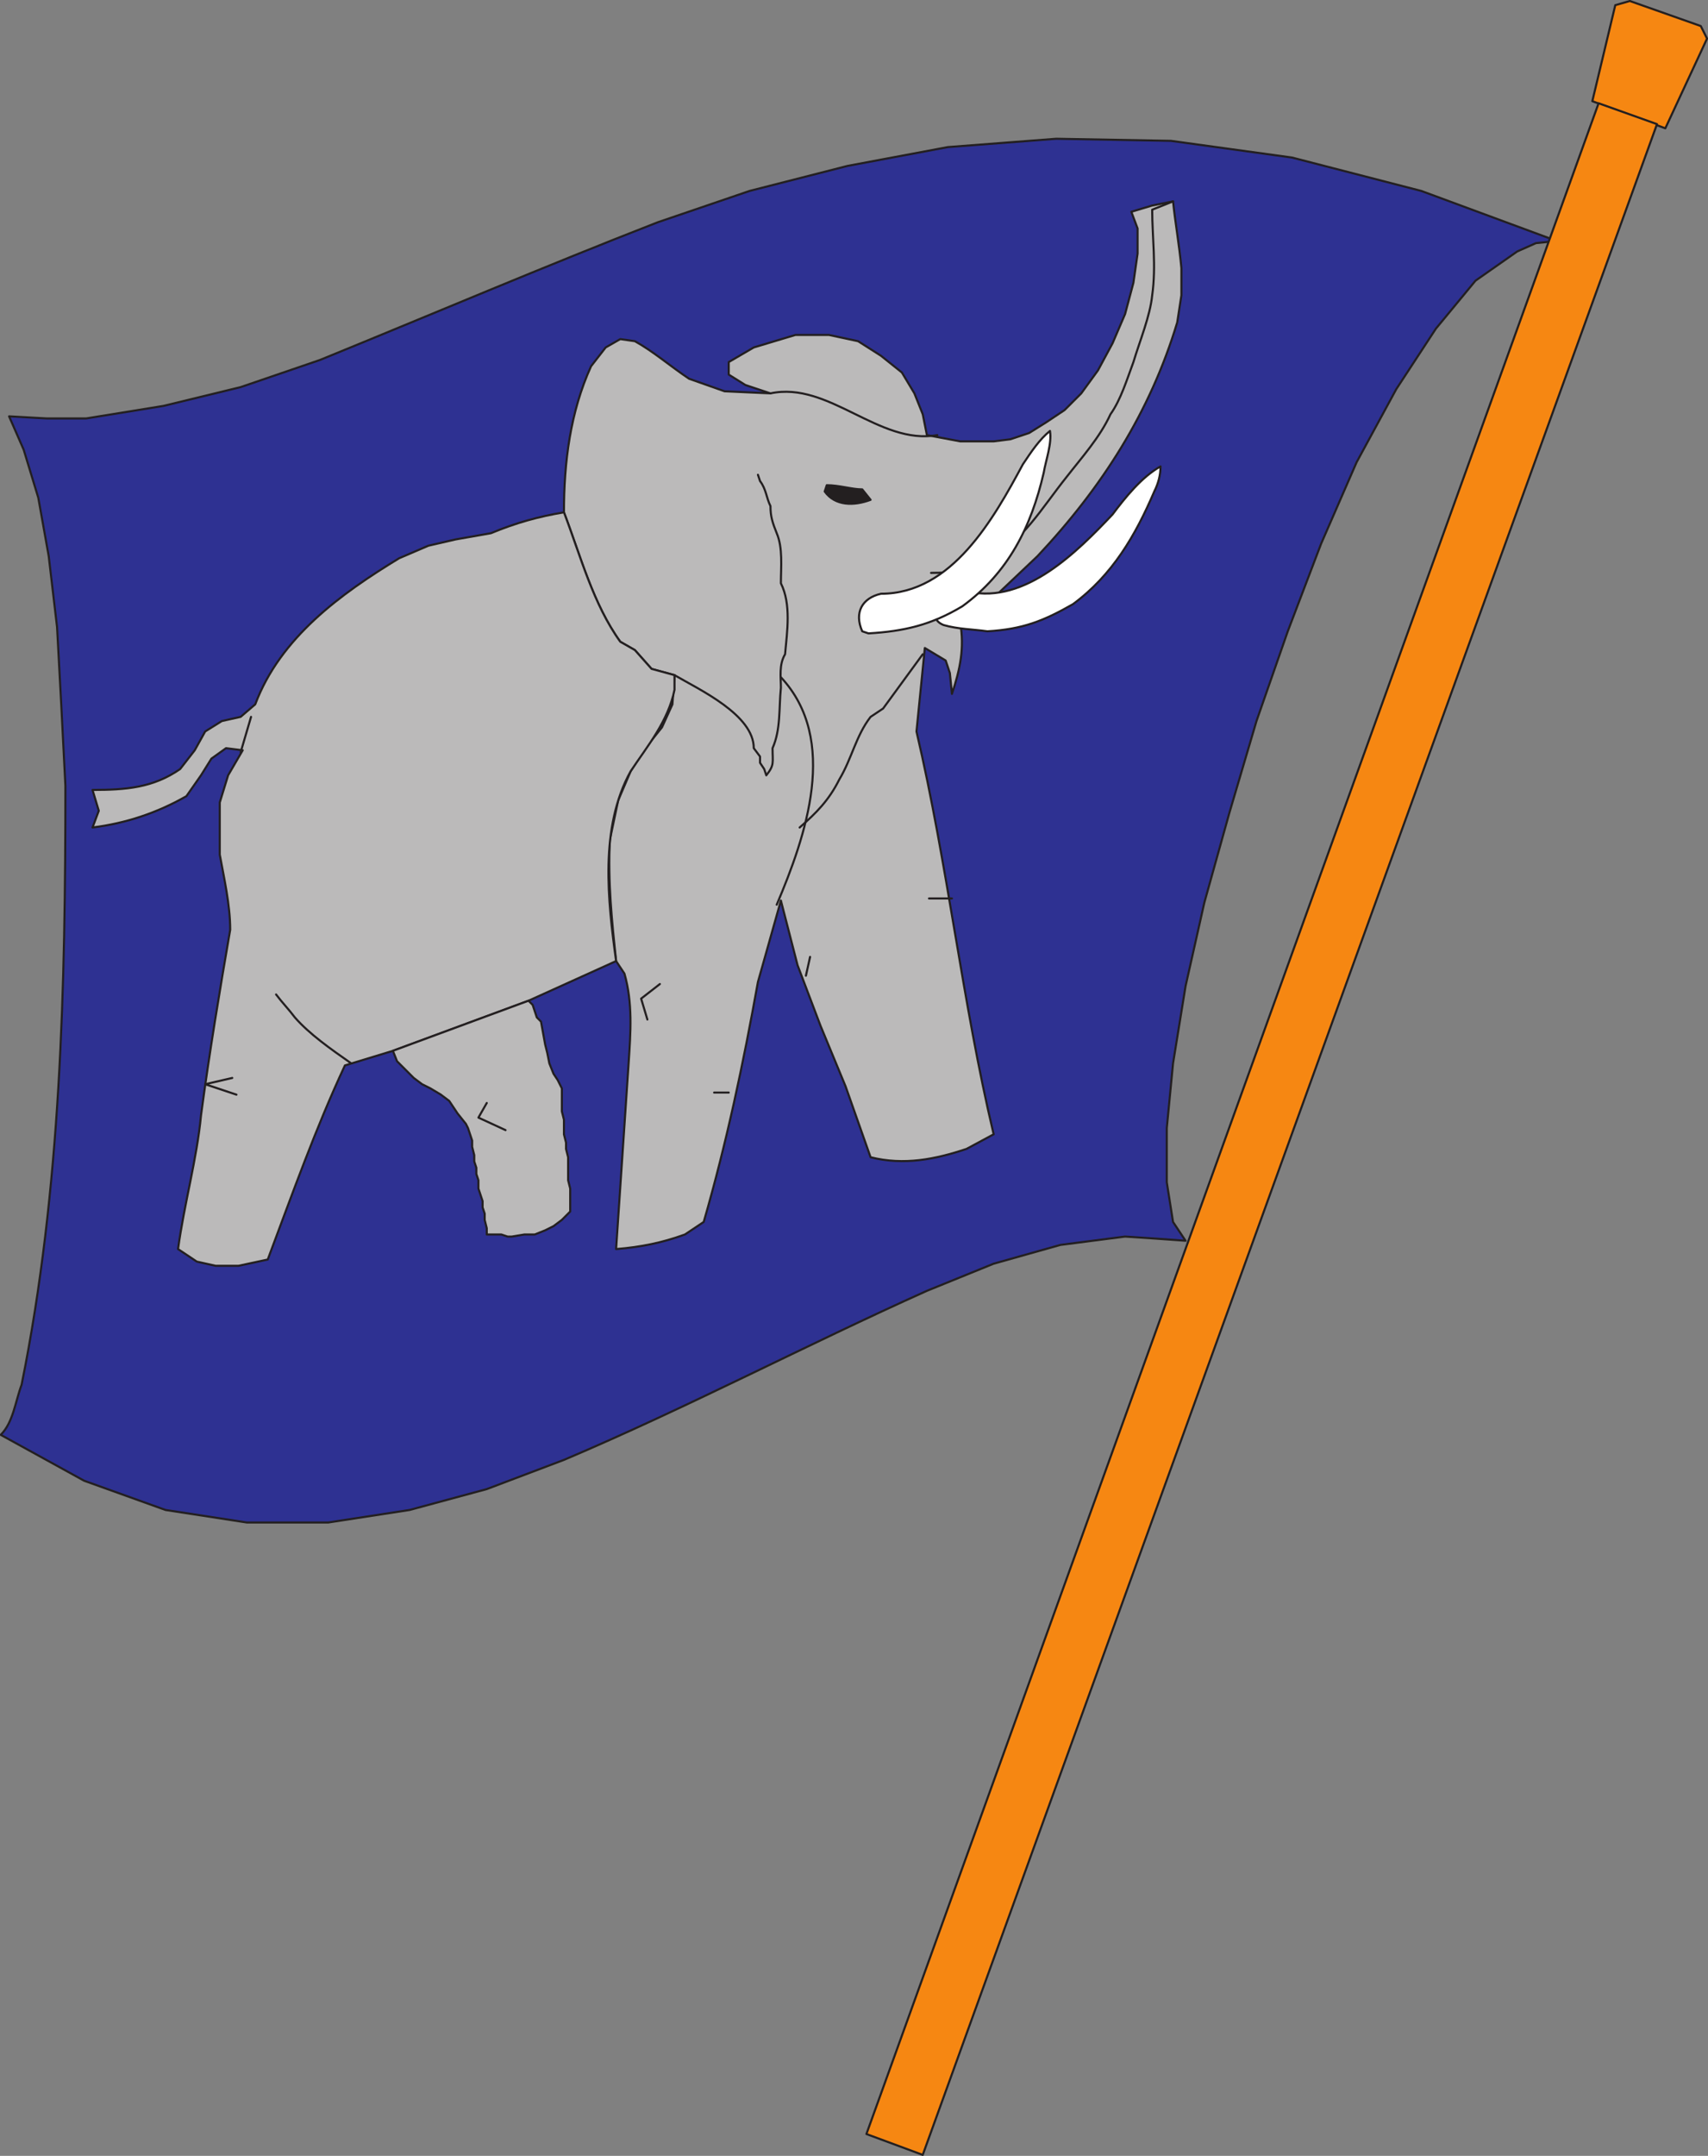 <svg xmlns="http://www.w3.org/2000/svg" width="614.105" height="774.712"><rect width="100%" height="100%" fill="#808080" stroke="none"/><path fill="#2e3192" fill-rule="evenodd" d="m559.765 86.61-7.5.75-6.75 3-15 10.5-14.25 17.25-14.25 21.75-14.25 26.25-12.75 29.25-12 31.5-11.25 32.25-9.75 33-9 32.25-6.75 30-4.5 27.75-2.25 23.25v19.5l2.25 14.25 4.5 6.75-10.5-.75-11.25-.75-23.25 3-24 6.75-24 9.75c-43.5 19.5-86.25 42-130.5 60.75l-27.75 10.5-27.75 7.5-29.25 4.5h-29.25l-29.25-4.5-29.25-10.5-30-16.5c4.5-4.5 5.25-12 7.5-18 14.25-70.5 15.75-143.25 15.75-215.25l-1.5-29.25-1.5-27.75-3-25.5-3.75-21-5.25-17.25-5.25-12 13.5.75h14.25l27.75-4.5 27.75-6.75 28.5-9.75c40.5-16.5 81-33.75 121.5-49.5l33-11.25 35.25-9 36-6.75 39-3 41.25.75 43.5 6 46.5 12 48.75 18"/><path fill="none" stroke="#231f20" stroke-linecap="round" stroke-linejoin="round" stroke-miterlimit="10" stroke-width=".75" d="m559.765 86.61-7.5.75-6.75 3-15 10.5-14.25 17.25-14.25 21.75-14.25 26.25-12.75 29.25-12 31.5-11.25 32.25-9.75 33-9 32.25-6.75 30-4.5 27.75-2.25 23.25v19.5l2.25 14.25 4.5 6.75-10.5-.75-11.25-.75-23.25 3-24 6.75-24 9.75c-43.5 19.5-86.25 42-130.5 60.75l-27.75 10.5-27.75 7.5-29.25 4.5h-29.25l-29.25-4.5-29.25-10.5-30-16.5c4.5-4.5 5.25-12 7.5-18 14.25-70.5 15.75-143.25 15.75-215.25l-1.5-29.25-1.5-27.75-3-25.5-3.75-21-5.25-17.25-5.25-12 13.5.75h14.25l27.75-4.5 27.75-6.75 28.5-9.75c40.5-16.5 81-33.75 121.5-49.5l33-11.25 35.25-9 36-6.75 39-3 41.25.75 43.5 6 46.5 12zm0 0"/><path fill="#bbbaba" fill-rule="evenodd" d="M221.515 345.36c-1.5-14.25-3-28.5-2.25-43.5l3-14.25 4.5-10.5 5.25-8.25 6-7.5 3.75-8.25.75-10.5-8.25-2.25-6-6.75-5.25-3c-9.75-13.5-14.25-30.75-20.25-46.5 0-18 2.25-36 9.75-52.5l5.25-6.75 5.25-3 5.25.75c6.75 3.75 12.75 9 19.5 13.5l12.75 4.5 16.5.75-9-3-6-3.75v-4.5l9-5.25 15-4.5h12l10.5 2.25 8.25 5.25 7.5 6 4.5 7.5 3 7.5 1.5 7.5 12 2.25h12l6-.75 6.75-2.25 6-3.75 6.75-4.5 6-6 6-8.25 5.25-9.75 4.5-10.5 3-11.25 1.5-10.5v-9l-2.25-6 7.5-2.25 7.5-1.5c.75 7.5 2.25 15.75 3 24v9.75l-1.5 9.75c-9.75 32.25-27 59.25-50.25 84l-14.25 13.5-13.5 10.5c1.5 9 0 16.5-3 25.5l-.75-7.5-1.5-4.5-7.5-4.5-3 30c11.25 48 16.5 97.5 27.75 144.75l-9.75 5.25c-11.25 3.75-22.5 6-34.5 3l-9-25.5-9-21.75-8.25-21.75-6-23.25-8.25 29.25c-5.25 29.25-11.25 57.75-19.5 86.25l-6.75 4.5c-8.25 3-15.75 4.5-24.75 5.25 1.5-21.75 3-45 4.5-66.75.75-11.25 1.5-21.75-1.5-32.25l-3-4.5"/><path fill="none" stroke="#231f20" stroke-linecap="round" stroke-linejoin="round" stroke-miterlimit="10" stroke-width=".75" d="M221.515 345.36c-1.5-14.25-3-28.5-2.25-43.5l3-14.25 4.5-10.5 5.25-8.25 6-7.5 3.75-8.25.75-10.5-8.25-2.25-6-6.75-5.25-3c-9.75-13.5-14.25-30.75-20.25-46.5 0-18 2.25-36 9.75-52.5l5.25-6.75 5.25-3 5.25.75c6.75 3.75 12.75 9 19.5 13.5l12.75 4.5 16.5.75-9-3-6-3.75v-4.5l9-5.25 15-4.5h12l10.5 2.25 8.25 5.25 7.5 6 4.5 7.5 3 7.5 1.5 7.5 12 2.25h12l6-.75 6.75-2.25 6-3.75 6.75-4.5 6-6 6-8.25 5.25-9.75 4.5-10.5 3-11.25 1.5-10.5v-9l-2.25-6 7.5-2.25 7.5-1.5c.75 7.5 2.25 15.75 3 24v9.75l-1.5 9.75c-9.75 32.25-27 59.25-50.25 84l-14.25 13.5-13.5 10.5c1.5 9 0 16.5-3 25.5l-.75-7.5-1.5-4.5-7.5-4.5-3 30c11.25 48 16.5 97.5 27.75 144.75l-9.75 5.25c-11.25 3.75-22.5 6-34.5 3l-9-25.5-9-21.75-8.25-21.75-6-23.25-8.25 29.25c-5.25 29.25-11.25 57.75-19.5 86.25l-6.75 4.5c-8.25 3-15.75 4.5-24.75 5.25 1.5-21.75 3-45 4.5-66.75.75-11.25 1.5-21.75-1.5-32.25zm0 0"/><path fill="#bbbaba" fill-rule="evenodd" d="m221.515 345.36-31.5 14.25-48.75 18-17.25 5.25c-10.5 22.5-18.75 45.75-27.75 69.75l-10.5 2.25h-8.25l-6.75-1.5-6.75-4.5c2.25-16.5 6.75-32.25 8.25-48 3-22.5 6.75-45 10.5-66.75 0-9-2.25-18.75-3.75-27v-18.75l3-9.75 5.25-9-6-.75-5.25 3.75-3.75 6-5.25 7.5c-10.5 6-21.75 9.75-33.75 11.25l2.25-6-2.25-7.5c12 0 21.75-.75 31.5-7.5l5.25-6.75 3.75-6.75 6-3.75 6.75-1.5 5.25-4.5c9-24 30.75-39.75 51.75-52.5l10.5-4.5 9.75-2.25 12.75-2.25c9-3.75 17.25-6 26.25-7.5 6 15.75 10.5 33 20.25 46.5l5.25 3 6 6.75 8.25 2.25v5.25c-2.25 11.25-9.75 20.25-15.75 29.25-11.25 20.25-8.25 46.5-5.25 68.25"/><path fill="none" stroke="#231f20" stroke-linecap="round" stroke-linejoin="round" stroke-miterlimit="10" stroke-width=".75" d="m221.515 345.36-31.5 14.25-48.75 18-17.25 5.25c-10.5 22.5-18.75 45.75-27.75 69.75l-10.5 2.25h-8.25l-6.75-1.5-6.75-4.5c2.25-16.5 6.75-32.25 8.25-48 3-22.5 6.75-45 10.5-66.75 0-9-2.25-18.75-3.75-27v-18.75l3-9.75 5.25-9-6-.75-5.25 3.75-3.75 6-5.25 7.5c-10.5 6-21.75 9.75-33.75 11.25l2.25-6-2.25-7.5c12 0 21.75-.75 31.5-7.5l5.25-6.75 3.75-6.75 6-3.75 6.75-1.5 5.25-4.5c9-24 30.75-39.75 51.75-52.5l10.5-4.5 9.75-2.25 12.75-2.25c9-3.75 17.25-6 26.25-7.5 6 15.75 10.5 33 20.25 46.5l5.25 3 6 6.75 8.25 2.25v5.25c-2.25 11.25-9.75 20.25-15.75 29.25-11.25 20.25-8.25 46.5-5.25 68.25zm0 0"/><path fill="#f68712" fill-rule="evenodd" d="m580.765 1.86 5.25-1.5 25.5 9 2.25 4.5-15 32.25-26.25-9.75 8.25-34.5"/><path fill="none" stroke="#231f20" stroke-linecap="round" stroke-linejoin="round" stroke-miterlimit="10" stroke-width=".75" d="m580.765 1.86 5.25-1.5 25.5 9 2.25 4.5-15 32.25-26.25-9.75zm0 0"/><path fill="#f68712" fill-rule="evenodd" d="m595.765 44.61-21-7.5-263.25 729.75 20.25 7.5 264-729.75"/><path fill="none" stroke="#231f20" stroke-linecap="round" stroke-linejoin="round" stroke-miterlimit="10" stroke-width=".75" d="m595.765 44.61-21-7.5-263.25 729.75 20.25 7.5zm-353.25 198c9 5.25 28.5 14.25 28.5 26.25l2.25 3v2.25l1.5 2.25.75 2.25c3-3.75 2.25-4.5 2.25-9.75 3-6.75 2.25-14.25 3-21.75 0-3.75-.75-8.25 1.5-12 .75-8.25 2.25-18-1.5-25.5 0-6 .75-12.75-1.5-18-1.5-3.75-2.25-6-2.25-9.75-1.5-3-1.5-6-3.75-9l-.75-2.25m149.25-98.25-7.5 3c0 9.75 1.5 20.25 0 30.75-.75 7.5-4.5 16.5-6.75 24-2.25 6-4.5 13.5-8.25 18.75-3.75 8.25-10.5 15.75-15.75 22.5-9 11.25-15.75 23.25-28.5 30-7.5 3.75-12.75 4.5-20.25 4.5"/><path fill="#bbbaba" fill-rule="evenodd" d="m190.015 359.61 1.5 1.5 1.5 4.5 1.5 1.5 1.5 8.25.75 3 .75 3.75 1.5 3.75 1.5 2.25 1.5 3v8.25l.75 3v5.25l.75 3v2.25l.75 3v8.25l.75 3v8.25l-3 3-3 2.25-3 1.5-3.75 1.5h-3.75l-4.5.75h-1.5l-2.25-.75h-5.25v-2.25l-.75-3v-2.25l-.75-2.25v-2.25l-1.5-4.5v-3l-.75-2.25v-2.25l-.75-2.25v-2.25l-.75-3v-2.25l-1.5-4.5-.75-1.5-3-3.75-3-4.5-3-2.25-3.75-2.25-3-1.5-3-2.25-6-6-1.5-3.75 48.75-18"/><path fill="none" stroke="#231f20" stroke-linecap="round" stroke-linejoin="round" stroke-miterlimit="10" stroke-width=".75" d="m190.015 359.61 1.5 1.5 1.5 4.5 1.5 1.5 1.5 8.25.75 3 .75 3.75 1.5 3.75 1.5 2.25 1.5 3v8.25l.75 3v5.25l.75 3v2.25l.75 3v8.25l.75 3v8.25l-3 3-3 2.25-3 1.5-3.75 1.5h-3.75l-4.5.75h-1.5l-2.25-.75h-5.25v-2.25l-.75-3v-2.25l-.75-2.25v-2.25l-1.5-4.5v-3l-.75-2.25v-2.25l-.75-2.25v-2.25l-.75-3v-2.25l-1.5-4.5-.75-1.5-3-3.75-3-4.5-3-2.25-3.75-2.25-3-1.5-3-2.25-6-6-1.5-3.75zm0 0"/><path fill="#231f20" fill-rule="evenodd" d="M310.015 175.86c-3.75 0-8.25-1.5-12.75-1.5l-.75 2.25c3.75 5.25 10.5 5.25 16.5 3l-3-3.75"/><path fill="none" stroke="#231f20" stroke-linecap="round" stroke-linejoin="round" stroke-miterlimit="10" stroke-width=".75" d="M310.015 175.86c-3.75 0-8.25-1.5-12.75-1.5l-.75 2.25c3.75 5.25 10.5 5.25 16.5 3zm-22.5 121.5c6-5.25 10.5-9.75 14.25-17.25 4.5-7.5 6-15.75 11.25-22.5l4.5-3 14.25-19.5"/><path fill="#fff" fill-rule="evenodd" d="M339.265 224.61c-3.75-1.5-3.75-4.5-1.5-7.5 3-4.5 5.25-5.25 10.5-4.5 20.25 4.5 39-14.25 51.75-27.75 4.5-6 10.5-13.5 17.25-17.25 0 3-.75 6-2.25 9-6.75 15.75-15 30-29.25 40.5-10.5 6-18 9-30.75 9.75-5.25-.75-10.5-.75-15.75-2.25"/><path fill="none" stroke="#231f20" stroke-linecap="round" stroke-linejoin="round" stroke-miterlimit="10" stroke-width=".75" d="M339.265 224.61c-3.75-1.5-3.75-4.5-1.5-7.5 3-4.5 5.25-5.25 10.5-4.5 20.25 4.5 39-14.25 51.75-27.75 4.5-6 10.5-13.5 17.25-17.25 0 3-.75 6-2.25 9-6.75 15.75-15 30-29.25 40.5-10.5 6-18 9-30.75 9.75-5.25-.75-10.5-.75-15.75-2.25zm0 0"/><path fill="#fff" fill-rule="evenodd" d="m312.265 227.61-2.25-.75c-3-6.75 0-12 6.75-13.5 25.5 0 40.5-27 51-46.5 3-4.5 6-9 9.75-12 .75 4.5-1.5 10.5-2.25 15-4.5 19.5-12.75 36-29.25 48-11.25 6.75-21 9-33.75 9.75"/><path fill="none" stroke="#231f20" stroke-linecap="round" stroke-linejoin="round" stroke-miterlimit="10" stroke-width=".75" d="m312.265 227.61-2.25-.75c-3-6.75 0-12 6.75-13.5 25.5 0 40.5-27 51-46.5 3-4.5 6-9 9.75-12 .75 4.5-1.5 10.5-2.25 15-4.5 19.5-12.75 36-29.25 48-11.25 6.75-21 9-33.75 9.75zm-186 154.5c-7.5-5.25-15-10.5-20.25-16.5-2.25-3-4.5-5.25-6.75-8.25m-15.75 30-9.75 2.25 11.25 3.75m90 3-3 5.25 9.75 4.5m55.5-52.5-6.75 5.25 2.25 7.5m24 26.25h5.25zm33-42 1.5-6.75m51-21h-8.25m-247.5-52.5 3.75-12.75m186.75-116.25c21-4.5 39 18.75 60 15m-57.75 168.75c10.5-24.75 22.5-59.25 1.5-81.75"/></svg>
